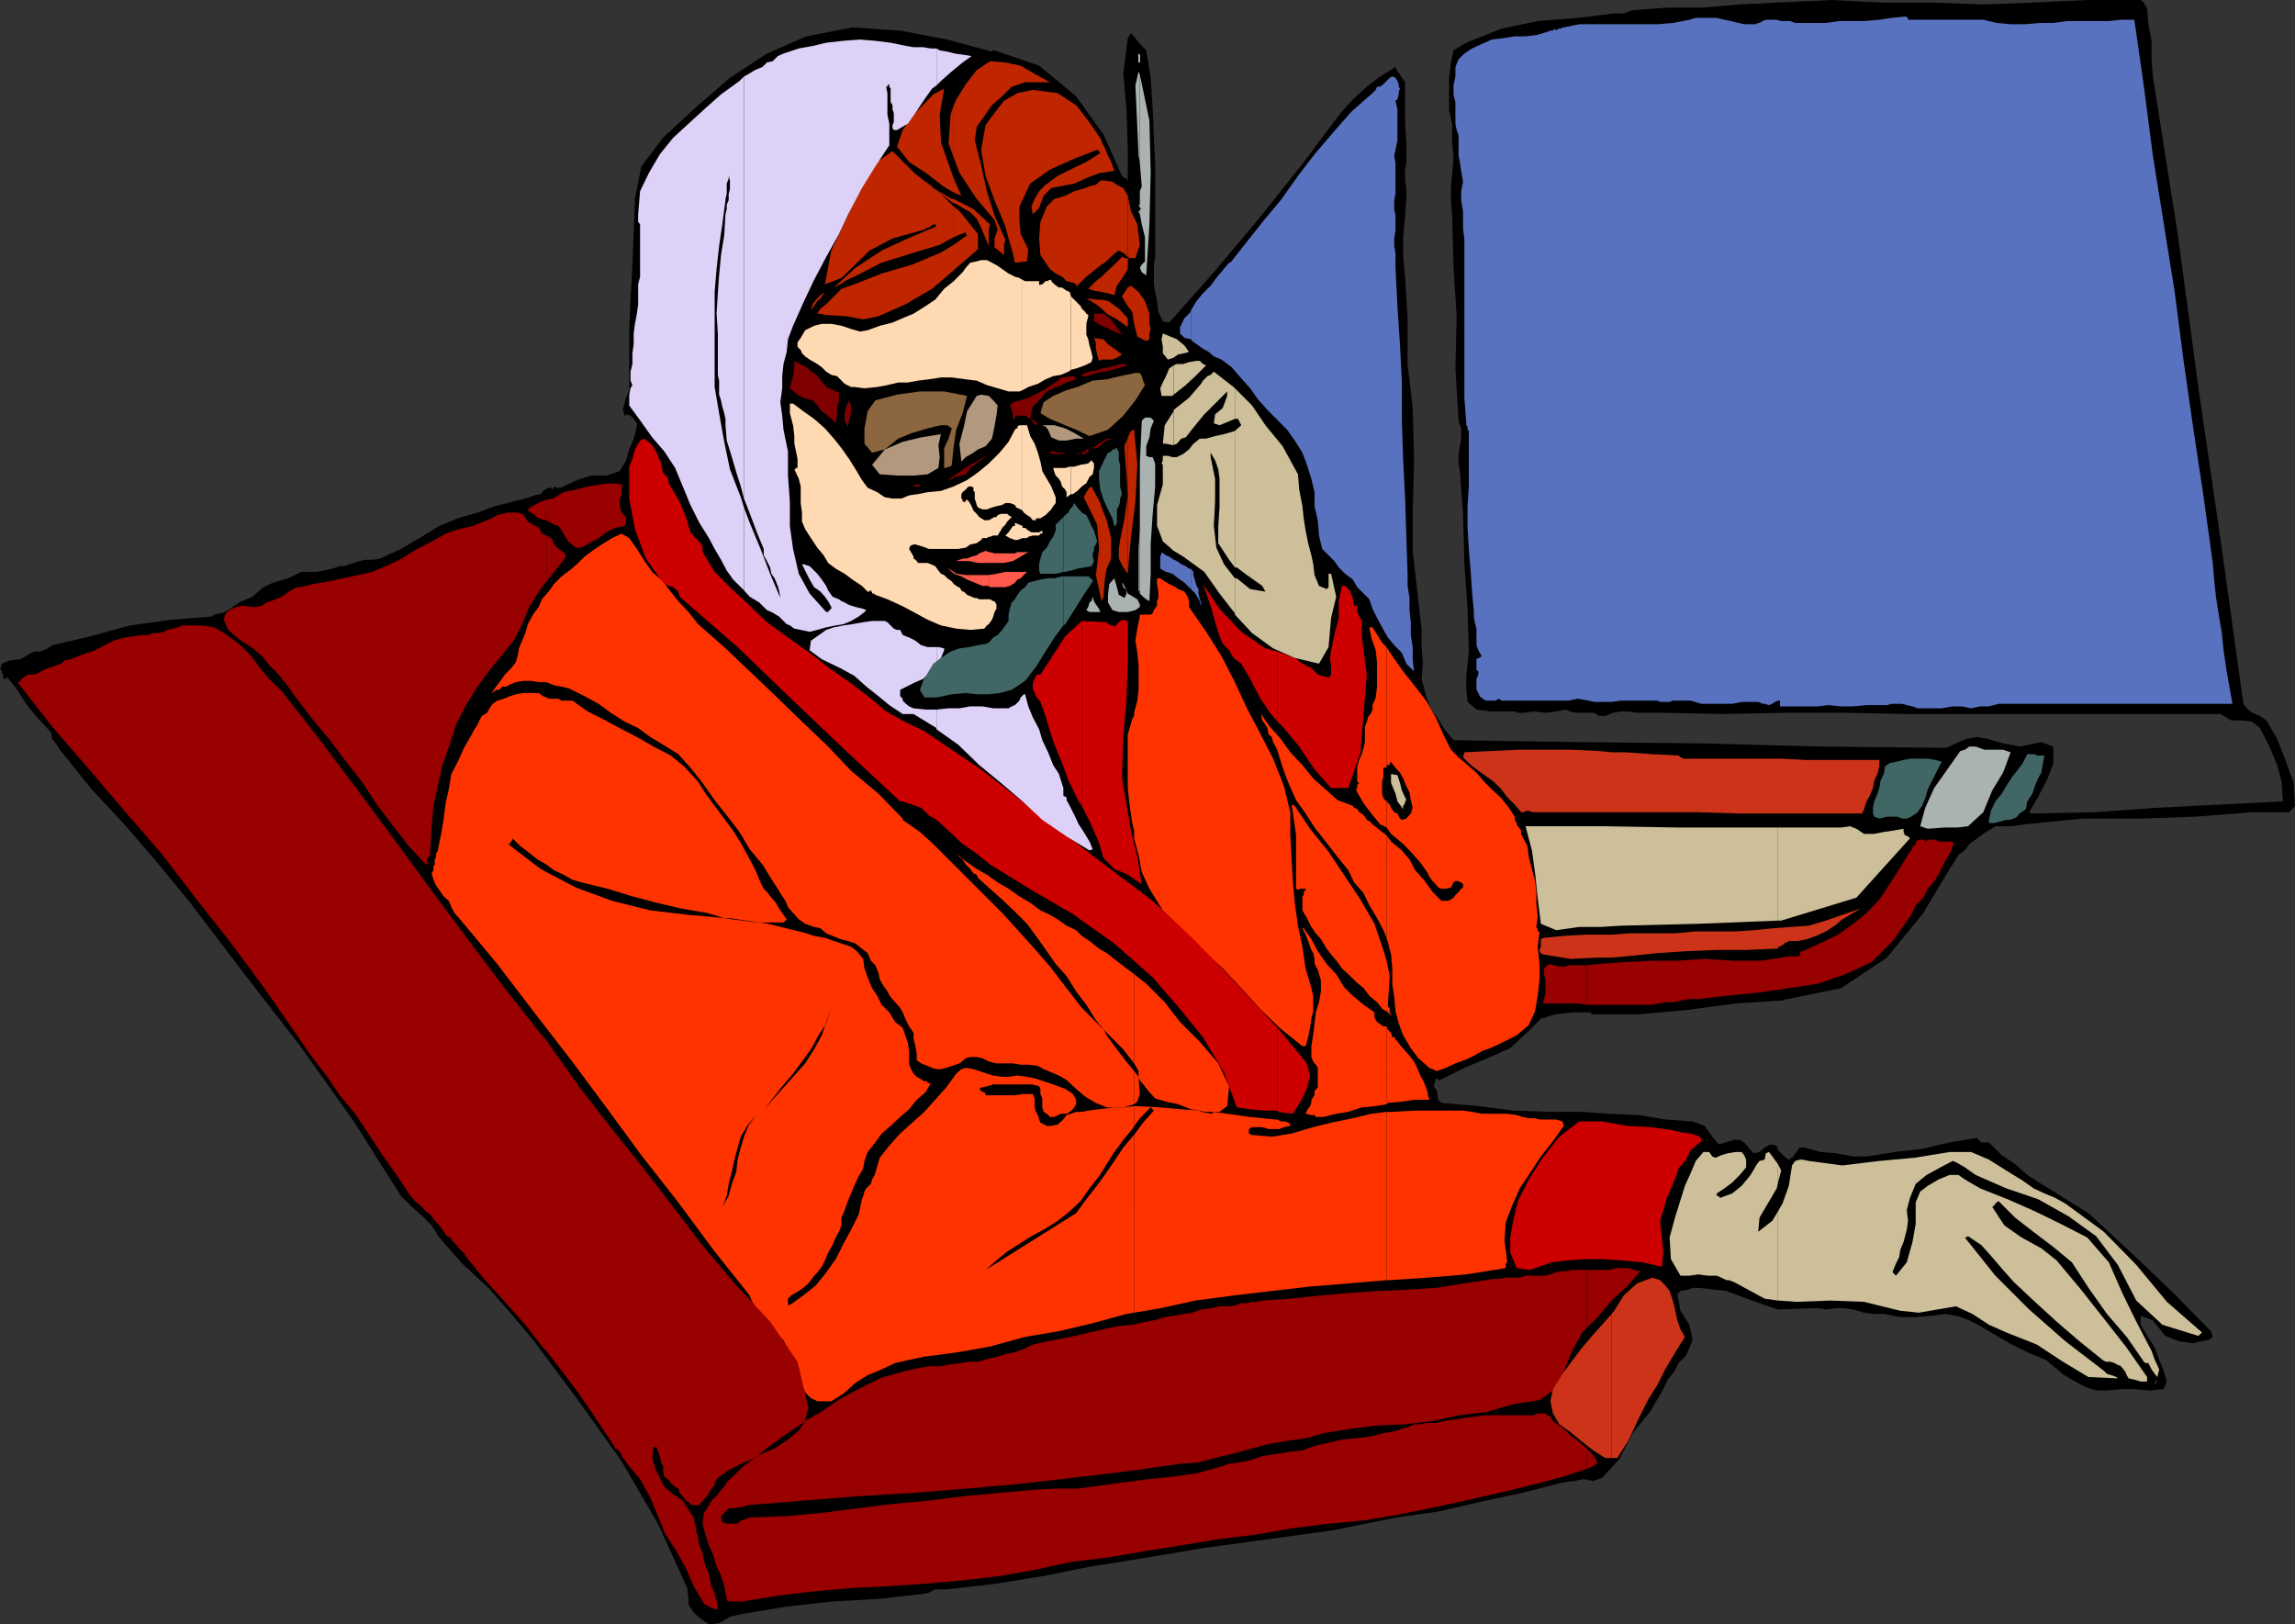 <svg xmlns="http://www.w3.org/2000/svg" width="360" height="254.801"><rect width="100%" height="100%" fill="#333333" stroke="none"/><path d="m336.8 1.203.2 2.598.5 2.601v2.899l.203 2.699 3.899 24.703 3.3 24.5 3.598 24.7 3.402 24.5.7.898.699.5 1.199.5 1 .699 1.703 2.902 1.399 3.598 1.199 3.3.199 3.602-.898 1H353.3l-8.899.7-8.601.3h-9.098l-9.101.899-2.2.3H313l-1.898 1.2-2.2 1.601-.699 1-1 .7-.703 1.199-.5.699-4.297 7.203-5.703 7-7.2 4.797-8.398 1.703h-.3l-.2.2-7.699.5-7.402 1-7.7.699h-7.5v-.301h-2.8l-2.899.3-2.199.7-1.902 1.902-2.899 2.7-3.601 1.597-3.598 1.5-3.8 1.902h-.301l-.2-.199h-.199l-.3 1.2.5.699.199 1.398.5.5 5.8.5 5.5.703 5.5.2h5.301l4.297.3 4.602.2 4.101.699 4.297.3 1.902.7 1.2 1.699 1 1.199 2.398-.7h.902l.7.403 1 1.2.5.5.898-.2.8-.703.903-.5 1 .203.2.7 1.199 1.199.5.3.699-.5.5-.699.5-.703H283l2.602.703 2.398.2 2.703.5h2.098l4.402-.7 4.297-.5 4.3-1 4.302-.703.3.3.399.403H312l2 2 2.102 1.399L318 184.3l2.203 1.402 7.399 4.598 6.5 6 6.5 6.199 6.199 6.3.3.903-.699.5-1.199.2-1.203.3-2.2-.3-2.198-.903-1.899-2.398-1.902-.7v1.399l1 1.699 1.199 1.902.703 1.899.5 1.199.399 1.203.3 1-.5 1.2-2.199.199-2.402-.2h-2.098l-2.203.2h-1.7l-1.597-.5-1.703-.899-1.7-1-2.898-2.402-2.902-1.2-2.797-1.398-2.902-1.703-1.7-1-1.699-.898-1.902-.7-1.898-.3-2.2.3-2.402.2h-2.398l-2.602-.5h-1.7l-1.398-.2-1.699-.5-1.5-.199H288l-1.598.2-1.199-.2h-1.5l-4.8.2L274.8 204l-4-1.5-4.399-.5h-.902l-.7.3-1.198.2-.5.5.5 2.602L265 207.8l.5 2.402-1 2.399-1.2 1.199-.698 1.402-1 1.2-.7 1.5-2.101 3.597-2.7 3.3-2.101 4.102-2.7 2.899-1.398.5-1.5-.301-1.402.3-1.7.2-6.698 1.703-6.5 1.399-6.5 1.5-6.399.898-9.902 2-10.098 1.402-10.3 1.399-10.103 1.7-7.598 1.203-7.5 1.5-7.402 1.2-7.7.898h-1.898l-1 .5L145 250l-7.2.8-7.198.403-7.2.797-7.199 1.203-1.703.399-1.7 1-1.597.199-1.703-1.2-.7-.699-.8-1.199v-.902l-.2-1.7L103.204 239l-5.703-9.797-6.7-9.402-7-9.399-3.597-4.3L76.602 202l-4.102-3.797-3.598-4.101-1.199-1.899-1.402-1.402-1.7-1.5-1.699-1.7-7.402-11.699-8.398-11.8-8.899-11.5-8.601-11.301-5.102-6.2-5-5.8-5.297-5.7-4.8-6-.5-.8-.7-.899-.203-1-.797-.902-1.601-1.7-1.5-1.898-1.399-2.199-1.5-1.902H1l-.2.199H.5v-.7l-.2-.198v-.5H0l.3-1 1.2-.5 1.703-.2 1.2-.699.898-.5h1l1.199-.5.703-.5 6-1.402 6.2-1.7 6.5-.898 6.3-.5.399-.3 1-.2L35.3 96l.5-.297 1.7-1.203 2.102-.898 1.699-1.5 1.5-.7 2.402-.699 2.098-1h2.402l2.399-.5 1.199-.402H54l.8-.301.7-.2.902-.3 1-.2h1.2l1-.198 3.3-1.5 2.899-1.7 3.101-1.902 2.899-1.2 3.101-.898 2.7-1 2.8-.699 2.7-.703.699-.297 1-.203.402-.5.797-.5h.402l.301.3.2-.5.5.2h.5l.5-.2 2.097-1 2.203-.698h2.399l2.101-.7 1-1.699.5-1.703.7-1.7.5-1.898v-.5l-.5-.699-.5-.5-.7-.203v.203H98l-.297-.902.297-1.2.203-.699.5-1.199v-9.601l.2-4.602.3-5.297.2-5.5.199-5 1-5.101 3.398-4.5 5.203-4.801 5.297-4.598 5.8-3.8 6.2-2.7 7.203-1.402 7.5.5 7.399 1.402 7 1.899v-.2H156l7 2.399 5.8 4.8 4.302 6 2.898 6.5.203.2.5.199.2.5V23l-.2-5.797-.5-5.703.7-5.5.5-.797.699.797.699.902 1 1 .699 4.301.3 4.598.2 4.8.203 4.301v14.399L181 41.5v3.102l.203 1.199.297 1.402.203 1.7.7 1.5 1 .199 7-7.899L197.3 34.5l6.7-8.398 6.3-8.399 1.903-2.101 2.2-2L216.5 12l2.402-1.5.301.703.399.5.3.5.5.7v6.3l.2 3.098v3.101l-.2 1.399v1.5l.2 1.199v1.703l-.2 2.797-.3 3.203v3.098l.3 3.101.399 6.7v7l.8 6.898.2 7.203v2.2l-.2 6.699v6.3L223 98.801v2.699l.203 2.602L223 106.5l.703 2.703.7 1.899 1.199 1.699 1 1.601 1.398 1.7 19.203.3 19.5.2 19.2.5 19.398.199 1.5-.7 1.601-.699 1.7-.3 1.699.3 2.402.7 2.598.5 3.402-.7 1.899.7v2.601l-.899 2.399-1.5 2.898-1.402 2.402h.199v.2h.3l9.802-.2 9.8-.699 9.899-.5 9.8-.5-.199-3.101-.699-2.602-1.203-2.898-1.5-2.899-1.2-1-1.698-.203H350l-1.7-1h-49.198l-9.399-.2h-9.601l-9.801.2-9.899-.2h-3.8l-1.2-.198h-1.199L253 111.8l-1.2.5h-1l-.698-.5h-2.899l-.902-.2-.7-.3-1.5.3-1.699.2-1.902-.2-1.398.2h-1.2v-.2h-4.101l-2.2-.3-1.398-1.2L230 108v-2l.203-1.898.2-1.899-.2-6.703-.5-7.2-.203-7.698-.5-6.7-.2-1.199v-1.5L229 70l.203-1.2v-1.597l-.203-.5-.2-.703-.5-8.2.2-8.198-.5-7.899-.2-7.902-.198-2.399v-2.199l.199-2.101.199-2.399-.2-2.402v-2.7l-.5-2.398v-4.8l.302-2.602.398-1.899 2-1.199 5.5-2.203 5.703-1.2 6.297-.5 5.703-.698h1.5l.5-.2.899-.3 5.3-.399h5.5l6-.5 6-.3 4.098-.2L287.3 0l4.102.203 4.098.2h7.703l7.899.3 7.898-.3L327.402 0h8.399l.199.203.3.2.2.5.3.3"/><path fill="#5972bf" d="M299.3 3.102h11.802l2.101.5 2.2.199h2.199L320 3.6h2.102l2.199-.3h6.5l1.902-.2h2.098l1.5 10.5 1.402 10.801 1.7 10.598 1.699 10.602 1.398 10.8 1.5 10.5 1.602 10.598 1.5 10.8.199 2.403.3 2.899.399 2.601.5 2.899.3 2.898.403 2.8.5 2.903.5 2.7H313.5l-1.5.398h-1.398l-1.399.3-1.5-.3h-1.402l-1.7.3h-3.8l-.801-.3-.898-.2-.7-.199h-1.699l-.703.2h-3.2l-2.097.199h-1.902l-2-.2-1.598.2h-6v-.899h-.3l-.5.2-.403.3-.5.2-.7-.2h-.3l-.7-.3h-2.597l-1.5.3h-4.8l-1.7-.5h-2.8l-.5.2h-1.5l-.403-.2h-5.797l-1.402.2h-2.7l-.898-.2-1.703-.3-1.5.3h-10.5l-.297-.3-.703.3h-1.398l-.5-.3-.5-.399-.2-.5-.3-.5V106.5l.3-.7v-.5l-.3-.198v-1.7l.3-.199h.2l.3-.3-.5-.903-.3-.797v-2.601l-.2-.7-.199-1V96l-.3-3.2-.2-3.097-.3-3.601-.2-3.301v-3.399l.2-3.101v-8.7l-.2-.199v-.5l-.203-.199v-.5l-.297-3.8v-25L229.5 36v-2.898l-.297-1.7V30l.297-1.5-.297-1.7-.203-1.398-.2-1v-3.101l-.3-.899-.2-1V16l-.3-1.2v-1.398l.3-1.402v-1.5l.5-1.2.903-.898 1.2-.8 1.5-.7L234 6.203 235.703 6l1.899-.297h1.699L241 5.5l1.703-.5.5-.2h.399l.3-.3.2.3.3-.3h.399l.3-.2h.2l2.402-.5H260l2.402-.198 2.598-.5 1-.301h3.3l1.2.3 1 .2 1.203.3.899.2h1.699l.5-.2H276l.5-.3.5-.2h1.703l.7.2h1.398l.8.3h4.801l2.098-.3h3.902l2.399-.2 1.902-.3 2.098-.2h.3v.2h.2v.3M186.8 92.402l.7.7.703 1.199.2.902V94.5l-.2-.5-.203-.898v-.7l-.297-.5-.203-.699-.297-1v-.5l-.402-.5v3.2"/><path fill="#5972bf" d="M186.8 89.203h-.3l-.5-.402-.7-.301-.698-.5-.5-.2-.7-.5-.5-.198-.699-.5v.199l-.203.5v1.902l.902.5 1 .297.899.703 1 .7 1 1v-3.2m-.001-36 .2.297 1 .703.703.5.899.5.8.7 1.2.5 1.601 1.199 1.2 1.398 1.699 1.902 1.199 1.7 1.5 1.699 3.101 3.101 1.2 1.7L204.3 71l.699 1.902.703 2.2.5 2.101v2.2l.5 2.199.2 2.398.5 2.102L209.3 88l.699 1 1 1 1.203.902.7 1.2L214.8 94l.5 1.5.699 1.402.8 1.5.903 1.598 1 1.203 1.2 1.2.699 1.699 1.199 1.199-.2-1.899V101.5l-.3-1.898v-2l-.2-1.899v-1.902l-.3-1.899V90l-.399-12-.3-6-.2-6v-6l-.3-6-.399-6-.3-6v-2.2l-.2-1.198v-1.2l.2-1.199v-2.402l-.2-1v-1.399l.2-1v-4.8l-.2-1.2.2-.902.3-1.5v-4.797l-.3-1.402.3-.2.2-.8v-.399l.199-.5-.2-.3v-.399l-.199-.5-.3-.5-.5-.203-.403.203-1 1-.5.399h-.5l-.2.5-.5.5L212 17.5l-2.898 3.3-2.899 3.403-2.601 3.399-2.7 3.8-2.601 3.098-2.7 3.402L193 41.203h-.2l-2 2.399-.898 1.199L188.703 46l-1 1.203-.902 1.5v4.5"/><path fill="#5972bf" d="m186.8 48.902-1 1-.698 1.399v1l.699.699 1 .203v-4.3"/><path fill="#fff" d="m179.102 10-.301-.2h-.2V7.903v.5l.2.2V9.8l.3.199"/><path fill="#bf2600" d="m128.703 49.203.7.2 3.398.199 2.601.5 2.399-.5 4.3-1.899 4.102-2.402 3.399-2.899v-4l-2 1.2-4.5 1.898-4.801 1.402-4.301 1.7-2 .699-1.2 1.199-1.198 1.203-.899.7v.8m0-.801-.5.801h.5zm0-1.602.2-.3.5-.7-.7.5v.5m0-.5L128 47l-.5.703-.297 1 .5-.703.5-.797.5-.402v-.5m20.899-3.899.199-.199 3.601-3.101v-2.399l-2.902-3.601-.898-.7v4.801l1.898-.8v.3l.203.2-2.101 1.5v4"/><path fill="#bf2600" d="m149.602 32.402-2-2-3.301-2.601-1-.7 2.902 2.102.2.297-2.801-2.2L140 23.704l-3.898 2.7L133 33.8l-2.598 5.5-1 5.3 2.598-1 4.402-4.3L140 37.402l4.3-1.199.7-.203.5-.297h.203l.7-.5h.3l.2.297-4.5 1.902-4.102 1.899L134.203 42l-3.402 3.102 1-.5.699-.5 1-.5.5-.2 4.3-2.199 4.5-1.402 4.602-1.399 2.2-1.199v-4.8m0-.501h.199l2.402 1.399 1 1 .7 1.402.699 1.7.5 1.199V36l.199-.797-2.598-2.402-3.101-1.598v.7"/><path fill="#bf2600" d="M149.602 31.203h-.301l-2.899-1.703 1 .703.2.2 2 1.5v-.7m0-1 1.199.5L149.6 28zm0 0"/><path fill="#bf2600" d="m149.602 28-.5-1.398-1.5-4.301-.2-4.301.7-4.098-1.7.899L143.301 18l-1.7 2.402-.898 2.598 1.899 2.402 2.898 1.899 2.402 1.902 1.7 1V28m0-3.297.898 2.399 2.703 4.101L156 34.5l.5 1.5-.5 1.402v1.399L157.5 40v-1.598l.203-.8L156 33.8l-1.2-3.8-.898-4.098-1-3.902.301-2.098 1.2-1.699 1.199-1.703 1.601-1.398 1.5-1.5 2.098-.7h3.902l-2.203-1.199-2.398-1.402-2.399-.5-2.402-.2L153.203 11l-1.703 2.203-1.5 2.399-.398.898v8.203"/><path fill="#bf2600" d="m149.602 16.5-.5 1.5-.301 4.5.8 2.203V16.5M172.8 94.3l.302-.698.199-2.7.3-1.699.7-1.601v-3.2l-.7-2.8-.8-2V94.3"/><path fill="#bf2600" d="m172.8 79.602-.198-.7-1.399-2.601-.3.199-.5.703L170 78l.203.402 1.899 3.899.3 3.8-.5 4.102.899 4.098V79.6m-.001-23.198h1.7l.703-.3.797-.5-1.2-.899-1-.703-.698-.797h-.301v3.2"/><path fill="#bf2600" d="M172.8 53.203 171.603 53l.3.703v1l.2.899.3 1 .399-.2v-3.199m-.002-4.801.802.801 1.601.899 1.7 1.199v-1.399l-1.403-1.5-1.7-1.199-1-.203v1.402"/><path fill="#bf2600" d="M172.8 47h-.698l-1.7-.2 1.5.903.899.7V47m-.001-1.2 1 .2 1 .3.403-1.5 1-1.398.7-1.199V40.5h-.5l-.2-.2H176l-1.2 1.2-1.5 1.402-.5.5v2.399"/><path fill="#bf2600" d="m172.8 43.402-.898.7-1.199 1.199.899.3 1.199.2v-2.399M172.8 41.5l.5-.297 1.5-1.402.7-.5.902.5.5.5v-9.598l-.699-1.203-1-.5-.703-.5-1.398-.2h-.301v13.2"/><path fill="#bf2600" d="m172.8 28.3-.398.2-.5.5-1 .203-.699.297-1.703.5-1.398.703-1.7.5-1.199 1.2-1 2.398-.203 2.601.203 2.598 1.5 2.203.899.7 1 .5.699.699 1.199.3.3.2v.199h.2l1.402-1.399 1.5-1.199.899-.703V28.3m-.001-1.198 2-.301-.5-1.399-.5-1-.5-1.199-.5-.902v4.8"/><path fill="#bf2600" d="M172.8 22.3V22l-1.898-2.797-2.101-2.703-2.899-1.898-3.902-.5-2.398.5L157.5 15.8l-1.5 1.902-1.398 1.899-.7 3.898.7 4.102 1.398 3.8 1.703 4.098.5 1.902.7 2.399.3 1.402 1.899-.203.199-1.898-1.2-2.399-.199-2.203v-2.098l1.7-3.601 3.101-2.2 3.797-1.699 3.602-1.402.3.203.2.297-2.2 1.402-2.101 1-2.399 1.2L164 29l-1 1-.7 1.203-.5 1.2.2 1.199 1-1 .703-1.899 1.2-1.203 1.5-.297 2.097-.402 2.203-1 1.899-.7h.199v-4.8M176.902 90l.5-5.598.7-5.699.3-5.8-.5-5.5-.5.199-.5 1V90"/><path fill="#bf2600" d="M176.902 68.602v.199l-.5 1v.699l.301 3.902.2 3.301-.5 3.598-.7 3.402-.203 1.399v1.5l.703 1.398.7 1V68.602M176.902 48l.7.902.3 1.899.5 2 1.399.699.5-.297v-.902l.199-.7-.2-.8v-1.598l-.698-2-1-1.402-1.2-1-.5.3V48m0-2.898-.5.699-.402.699.402.703.5.797v-2.898m0-4.802.301.2h.899l.699-2.098-.399-3.199-1-2.101-.5-2.399v9.598"/><path fill="#8c663f" d="m179.602 60.402-1.5 2.399-1.899 2.402-2.402 2.2-2.899 1-2.101-1-1.7-.7-2.398-1-1.5-.902.5-1.7 1.5-1 2.098-.898 1.699-.5 2.402-1 2.2-.203 2.101-.5 2.399-.5h.699l.3.5.2.703.3.7m-27.898 1.699L151 64.8l-1 2.601-.398 2.598-.301 2.902-.2.301h-.3l-.399.2h-.3V70.3l.699-1.5.5-1.598-.7-.5h-1l-.898.2-1.203.3-2.398.7-2.2.898-2.101 1.699-2 .5-1.2-1.398v-2.399l.5-2.703 1.2-1.7 3.402-.898 3.598-.5h3.8l3.602.7"/><path fill="#b2987f" d="M170 68.8h-1.2l-1.5.302h-1.198l-1.2-.5-.199-.5-.3-.7-.403-.5-.5-.199h1.902l1.7.5 1.398.7 1.5.898m-13.5-5.199-.2 1.601-.3 1.7-.398 1.898-1 1.199-1.2.5-.699.5-1.203.703-.7.7-.3-2.801.703-2.7.5-2.402 1.5-2.398.7-.2 1.199.2.699.699.699.8m-8.898 4.501-.399 1.699.2 1.902-.2 1.7-1.703 1-2.2.199h-2.398l-2.902-.2-1.2-1.5 2-2.402 2.802-1.2 2.898-.698 3.102-.5"/><path fill="#7f0000" d="m148.602 75.3 1.398-.898 1.703-1.199 1.5-.8 1.899-1.2-1 .797-.899.703-1 .7-.703 1-.7.199-1 .199-.5.3-.698.2M133 66.902l-.5-.902v-1.2l.3-1.198.403-.801.297 1v1L133.203 66l-.203.902m-1.398-5.3V62.8L131.3 64v1l-.2 1.402-.699-.699-.8-.703-.7-.5-.699-.898-.703-.801-1.5-.399-.898-.5-1.2-1 .2-.902.3-1 .2-1.398v-1l1.898 1L128.203 59l1.399 1.703 2 .899M142.8 76.3h1.5V76h-.698l-.5.3h-.301m23.101-5.097h1.399l-.7-.203h-.699v.203"/><path fill="#7f0000" d="m165.902 71-.699-.2h-.5l.2.403h1V71m-.001-10.297 1.399-.703 1.5-.5-.301-.5-2.098.203-.5.5v1m0-1-2.199 1.5-2.402 1.2-2.399.699-.5.5.301.699.2.699v.703h.3V65.5l.2-.297h1.398l.8.5.399-1.902 1.203-1.2 1-1.199 1.399-.699h.3v-1m4.301 11.5.5-.402.2-.301h-.5l-.2.3v.403m0-.403H170l-.5.403h.703v-.402m0-11.801h.2l2.398-.7v-.5l-.399.2-1.5.3-.699.2v.5"/><path fill="#7f0000" d="m170.203 58.5-.703.5h.703zm2.597 11.102.802-.5.898-.301h-.898l-.801.5v.3"/><path fill="#7f0000" d="m172.8 69.3-1.398 1h.5l.899-.5v-.5m-.001-11h.5l1.903-.5 1.7-.5-.5-.198h-.7l-1.703.5-1.2.199v.5m0-7.199.5.199 1.5.699 1.2.5-1-1.398-.7-1-1.198-.899h-.301v1.899"/><path fill="#7f0000" d="M172.8 49.203h-1.198v1.2l1.199.699v-1.899m-3.301 22L169 71h-.2l.403.203h.297m-7.898-5.5.898 1 .3-.3-1-.7h-.198"/><path fill="#ffd9b2" d="M160.402 84.402h.7l.199-.199L162 84h1l.203-.297h.297v-.5l-.5.297h-1.2l-.5-.297-.5-.402h-.398v1.601m0-1.602v-.3l-.5-.2-.699-.3v.5h-.3l-.2.3-.3.403-.2.297-.5.5.7.402.8.301h.399l.8-.3V82.8m0-2.698.2.3.5.399.5.3.398.5h.5v-.3h.703l.297-.2.5-.3.402-.399.5-.5.301-.5.399-.5V78l-.7-1.7-.699-1.198-.703-1.2-.297-1.5-.402-1.402-.5-1.398-.7-1.2-.5-1.699h-.699v13.399"/><path fill="#ffd9b2" d="M160.402 66.703h-.5l-.3.2v.3h-.2l-.199.2-1 1.898L156.801 71l-1.7 1.703-1.699 1.399-1.699 1.199-2.101 1-2 .699-2.102.203-1.5.297-1.398.203-1.2.5H140L138.8 78l-1.198-.797-1.5-.703-.899-1.2-1-1.698-1-1.602L132 70.3l-1.2-1.5-1.398-1.597-1.699-1.5L126 64.5l-1.598-1.2h-.5v1.5l.5 1.903.2 1.7v1.199l.199.898.3 1.5v1.402h-.3v.2h-.2l.7 1.5.3 1.199v2.601l.2 1.5v1.399l.5 1.199.902 1.402 1 1.5 1 1.2.7 1.199 1.199.902L132.5 90l1.203.902 1.5 1 .899.899h.3v-.2h.2v.2h.199v.3h.3l.2.2 1.902.699 2.2 1 1.898 1 2.199 1.203 2.102.899 2.398.5 2.203.199 2.2-.2.398-.5.3-.199.5-.699.2-.5L156 96l.3-.5v-.7l-.3-.5h-.2l-.5-.3h-1.698l-.399-.2h-.3l-.5-.198-.7-.301-.203-.2-.297-.3H151l-.2-.2-.3-.5h-.2l-.698-.5-.301-.398-.7-.5-.5-.5-.5-.203-.398-.5-.5-.7-.703-.3-.5-.2H144l-.2-.3-.198-.2-.301-.198V87.3l-.7-1.2.2-.5.5-.199h.3l.7.2.902.3.5.2h4.598l1.199-.2.703-.5 1-.199.7-.5.199-.3h.699l.3-.2h.2l.5-.203h.699l.3-.5.2-.297.203-.402.297-.301.203-.2.297-.5.203-.198.5-.5-.5-.301-.203-.2h-1l-.5.2-.2.3h-.3l-.898.5h-.7l-.8-.5-.399-.5-.5-.5-.3-.699-.403-.699-.297-.3h-.203v.3h-.5v-.3l-.2-.2V77.5l.2-.297.203-.203.297-.2.203-.3.297-.2h.402l.301.2v.5l.2.203v1l.3 1 .2.399.699.3h.699l.8-.3.7-.2.902-.199.5-.3h.7l.8.3.2.399.699.3.3.2V66.703m0-5.5.899-.5 1.5-.5L164 59.5l1.203-.5 1.2-.2 1.199-.5.398-.3V46.5l-.2-.7-.5-.198-.698-.5h-.5l-.7-.5-.5-.5v-.2h-.199l-.5.2H164l-.297.3-.203.2h-.297v.199l-.203-.2v-.5h-2.2l-.398-.199v17.301"/><path fill="#ffd9b2" d="m160.402 43.902-.5-.3-.699-.2-1-.5-1-.699-.703-.5-.898-.5-.801-.402h-.899l-.699.199-1 .203-.703.797-.5.703-1.398 1.399-1.5 1.199L146.703 47l-1.5 1-1.902 1.203-1.7.7-1.601.699-2 .5-1.898.699-1.2.199-1.402-.398-1.5-.5-1.598-.301h-1.5l-1.199.3-1.402.7-.7 1.199-.5.703v.7l.5.5.2.5.5.5.699.5.703.398.5.3.7.5.699.7.8.5.899.199.699.703.5.5 1 .5h.5l1.602.2 2-.2 1.601-.3 1.7-.403h1.5l1.597-.297 1.703-.203 1.899-.297h1.699l2.199.297 1.703.203 1.598.7 1.699.5 1.703.5h1.7l.5-.2v-17.3M168 77.5h.3l.7-.5.703-.7.7-.5.5-1 .5-.398.199-1v-.699l-.399-.5-.5.5-1.203.2-1 .3h-.5V77.5"/><path fill="#ffd9b2" d="M168 73.203h-.2l-.698.2h-1.899l.2.699.199.5.5.5.3.5.2.699.5.5.199.402V78l.699-.5v-4.297M168 58l.8-.2 1.403-.5 1-.5.2-.698-.2-.899-.3-1-.2-1-.3-.703v-1.7l.3-1.198v-.2l-.3-.199-.2-.3-.203-.2-.297-.3L169.5 48l-1.5-1.5V58"/><path d="M189.902 74.8v-.698.3h.2v.2l-.2.199"/><path fill="#f30" d="m177.902 205.902 4.098-.699 5.5-1.203 6-.797 6-.703 6-.7 6.203-.5 5.797-.5v-26.398l-2.398.301-2.899.7-3.402.699-2.801.699-3.398 1-3.102.5-3.398-.301v-.2h-.2v-.698l.5-.301H198l1 .3h1.703l.7-.3 1-.2v-.199l-.301-.3-.5-.2h-.7l-.5-.3H200l-3.898-.399-3.602-.5-2.098-.3-.3.3-1.7-.3-.199-.2-2.902-.203-3.301-.297-3.598-.203h-.5v32.402"/><path fill="#f30" d="m177.902 173.5-1.699.203h-1.402l-4.098.5-1 .2h-.902l-.801.3-.7.2-.5.699-.898.8-1 .2h-.699l-1-.5-.203-.5-.2-.7-.3-.5-.2-.699v-1.402l-.3-.7h-1.598l-1.199.2h-4.601v-.2l-.2-.3h-.3l-.5-.5.3-.2.899-.199 1-.3H162l1 .3.203.399v.8l.297.7v1.402l.203.7.5.3.5.5h.7l1-.5h.898l.5-.3.5-.403.5-.797v-.703l-.5-.898-1.2-.801-1.898-.7-1.5-.5-1.203-.398-1.398-.3-1.5-.2-1.399.2h-1l-1.402-.2-1-.3-1.2-.403-.898-.297-1.203-.203-.7.203-.8.7-1.598 2.199-1.699 1.898-1.703 1.902-3.797 3.399-1.703 1.902-1.5 1.899-.7 2.398-.198.5-.301.5-.2.703-.699.7-.3.5-.2.699-.199.5-.5 2.398-1.203 2.402-1.2 2.2-1.198 2.398-1.5 2.102-1.602 2-2 1.601-2.098 1.5h-.3v-1l.5-.5.699-.402.8-.5L126 202l.8-.7.403-.5.5-.698.5-.5.7-.899.5-1 .5-1.203.699-1.2.5-1.198.5-.899.398-1V191l.5-1.2.5-1.398.5-1.199.5-1.203.703-1.5.7-1.2.199-1.198.5-1.399 1.199-1.5 1-1.402 1.402-1.2 1.5-1.398 1.399-1.203 1.199-1.5 1.402-1.2.797-1.398h-.5v-.3h-.5l-1.2-.7-.5-.5-.5-.902-.198-.7v-2l-.2-1.198-.3-.899-.5-1.5-1.2-.902-.902-1.5-1.2-1.2-.698-1.398L136.8 155l-.7-1.7-.5-1.398-.199-1.5-1-1.199-.902-.703-1.5-.5-1.2-.398-1.398-.5-1.699-.301-1.203-.399-6-1.5-1.398-.199h-.301l-4-.5-1.2-.203-5.601-.5-6-.7-6-1.5-5.7-2.097-5.5-2.902-5.097-3.899H80v-.199l.203-.203.2-.297v-.203l1.199 1.203 1.199.899 1.5 1.199 1.402.8 1.2.899 1.5.703L89.8 138l1.402.402 4.098 1 3.902 1.2 3.797 1 3.8.898 4.102.703 2.7.797h.699l4.8.703h3.801l.5-.5-.5-.703-.699-1-.5-.898-.703-.801-.7-.899-.5-.5-.5-1-.898-2.101-1-1.899-1.199-2.199-1.203-1.902-1.398-1.899-1.5-2-1.399-1.902-1.203-1.898-2.2-2.399-2.097-1.703-2.703-1.398-2.598-1.5-2.699-1.399-2.601-1.402-2.399-1.2-2.402-1.699h-1.7l-.5-.3h-1.398l-1-.399-.703-.5h-2.398l-1.2.2-.902.3-1 .399-1 .3-.7.5-.5.7-.398.699-.8.5-.399.699-.3.703-.5.7-.403.8-1.2 2.098-1 2.199-1 1.902-.398 2.399-.5 2.199-.3 2.402-.399 2.399-.5 2.402v.2l-.3.5v.5l-.2.398v.8l-.203.2v.699l-.297.5.297 1 .402.902.5.7.7 1 .8.699.399 1 .5.902.7.797 6 7.203 5.8 7.598 5.802 7.5 5.5 7.402 5.5 7.5 5.8 7.399 5.7 7.699 5.5 6.902.3.797.7 1.203.699.899.5.699 1.699 1.699.5 1 .902.703.7 1.399.3 1.199.7 1.5.5 1.402.699 1.5.5 1.2.902.898 1 .5h2.2l1.898-1.2 1.902-1.699 1.899-1.199 2.199-.902 2.101-1 2.2-.5 2.398-.5 5.3-.7 5-.898 5.5-1.5 5.302-.902 5.101-1.2 5.5-1.5 1.2-.199V173.5m-.001-.297.5-.402.399-1.2-.2-2.398v-.3l-.699-.903v5.203"/><path fill="#f30" d="m177.902 168-1-1.2-1.699-2.198-1.601-2.2-.5-.902-.301-.297-3.098-3.101-2.402-3.102-2.598-3.398L162 148.5l-2.797-3.098-2-2.199-10.8-10.8-2.102-1.903-2.7-1.898v-.2l-3.8-3.902-4.301-3.598-3.898-4.101-4-3.801-3.899-3.797-4.101-3.902-4-3.801-4.102-3.598L108 96l-1.598-1.7-1.199-1.5L104 91.204l-1.7-1.5L101.103 88l-1.2-1.898-1.199-1.7-1.203-.699-1.5.7-1.598 1-1.5 1-1.199.898L90.5 88.5l-1.2 1-1.198.902-1.2 1.2-.699 1L85 94l-.5 1.203-.898 1.2-.801 1.5-.399 1.398-.5 1.199-.5 1.203-.199 1.2-.3 1-.7.898-1 1-.703 1-.7.902-.698 1 .5-.3.199-.2h.5L78.5 108l.3-.297h.7l.203-.203 1.2-.5 1.199-.2H83.3l1.199.2h1.203l1.2.5 1.199.203L89.3 108l2.402 1.203 2.2 1.2L95.8 111.8l2.2 1.403 2.102 1 1.898 1.399 2 1.199 2.402 1.5 1.899 2.101 1.902 2.399 1.899 2.699 1.898 2.402 2 2.598 1.602 2.703 2 2.399 1.601 2.601.797 1.2.402.699.801 1.199.399 1 .8.902.899 1 1 .7 1.402.5 1 .199.899.8 1 .399 1.199.5 1.199.3 1.203.399 1 .8.899.7.5 1.203.699.7.5 1.199.199 1 .5.898.703 1 .5.902.7.801.8.899.399.699.5 1.199.5 1 .699 1v.902l.3 1.2.2 1.199v1l.699.5 1 .402.703.297.7.203h.699l.8-.203.899-.297 1.199-.402 1-.801.703-.2h1l.899.2 1 .5 1.199.3h2.601l1.2.2h1.199l1.5.203.902.5 2.399 1 1.199.7 1.5 1.398 1.402 1.199 1.7 1 1.699.703h2.601l.7-.203 1-.297V168m-.001-1.2.7 1.2v1.203l1.699 2.098.902 1 1.7.5 1.898.402 2 .797 1.402.203.7.2h2.398l1.199-.903.3-3.098-1.698-3.601-2.899-3.399-3.101-3.101-2.399-3.098-2.902-2.902-1.899-1.5v14"/><path fill="#f30" d="m177.902 152.8-1.199-.898-3.101-2.402-1.2-.7-1.5-1.198-1.199-.801-.902-.899-1.5-.699-1.399-1-1.199-.703-1.5-.7-1.601-1.198-1.7-1-1.699-1.2-1.703-1-1.7-1.199-1.597-.902-1.703-1.2-1.5-1.199.5.5.5.399.5.8.203.2.5.5.5.699.5.203.2.5 1.898 1.7 1.902 1.699 2 1.898 1.899 1.902 1.398 1.899 1.703 2.402 1.399 2 1.699 1.899 1.5 2.398 1.601 2.102 1.5 2.398 1.2 1.5 3.101 3.102 1.7 2.199v-14m-.001-22.501v1.2l.7 2.602.5 2.699 1.199 2.601 2.101 3.399 2.899 2.8 3.101 3.2 3.399 3.101 2.902 3.098 3.098 3.402 2.902 2.801 3.598 2.899h.5l.402-1.399.297-1.5.203-1.402.297-1.2v-2.398l-.297-1.203-.902-3.098-.5-3.402-.7-3.297-.5-3.601-.3-3.399-.399-7.203v-3.598l-1-4.101-1.699-4.301-2.101-4.098-2-3.8-1.899-4.102-2.101-4.098-2.399-3.8-2.703-3.899v-.902l-.2-.7-.5-.8-1-.399-.398-.3-1-.5-.699-.399-.703-.5h-.5v.899l.203 1.199v1l-.203.5V95l-.5.703-.2.5-.3.2h-1.7v.3l-.398 1.899-.3 1.898.3 1.902.2 2v3.801l-.2 1.7-.5 1.898v18.5m0-18.001-.3.5-.2.7-.199.703-.3 1v8.399l.3 2.8.399 2.7.3 1.199v-18M217.5 200.8h.5l6-.398 6-.5 6.203-1v-.699l.2-.203v-.297l-.403-3.101.203-2.899 1-2.601 1.2-2.7L240 184l1.703-2.598 1.899-2.402 1.699-2.398-.2-.7-1-.3H241.5l-.7-.2h-1l-1-.199-.898-.3-1.5-.2h-4l-1.5-.3-1.402-.2H222l-3.598.2h-.902V200.8m0-27.597.203-.203 2.2-.2 2.097-.3h2.203v-.2L224 172v-.398l-.297-1-.5-1.2-.402-.699-.5-1.203-.5-1-.7-.898-.699-.801-.8-.899-.2-.3-.199-.2v-.199h-.3v-.3l-.2-.2h-.3l-.2-.703-.5-.5-.203-.5v12.203"/><path fill="#f30" d="M217.5 161h-.5l-.7-.5-.3-.2-.398-.698v-.801l-1.7-1.2-1.699-1.398-1.402-1.402-1.2-2-1.5-1.598-1.398-2-1-1.902-1.203-1.7h-.2l.5 1 .403 1 .5 1.399.297.5.203.902v.801l.5.899.5 1.699v1.699l-.3 1.703-.5 1.598-.2 1.699-.203 1.703-.297 1.899v1.699l.297.699.203.3.2.2.3.5v3.102l-.5.5v.699l-.5.699v.5l-.203.5-.5.703-.2.5h.2l.5.2h.703l.2.3h1.199l2-.5 1.898-.3 2.102-.7 2.199-.203 1.699-.297V161m0-2.398.703.699v-.2l-.203-.3v-.7l-.297-.199v-.3l.297-4.5-.5-2.399v7.899m0-7.899L217 149l-1.398-4.098-2.2-3.8-2.601-3.899-2.399-3.601L205.5 130l-2.398-3.598-.5-.199.199 1.2.3 2.199.2 1.398v8.402l.5.2v-.2h.5v-.199.2h.5v.199l-.301.3v.5l-.2.2v2.199L205 144l.703 1.402.7 1 .8.899.899 1.5.699.902 1 1.2.699 1 1 .898 1.203 1.199 1.2 1 .898 1.203 1.199 1 1 1.2.5.199v-7.899m0-3.601.203.699.5 1.902.2 2.2v2.398l.3 2.101.2 2.2.5 1.898.699 1.902 1.199 2L222.5 166l1.703 1.5 1.2.5 1.398-.5 1.5-.7 1.402-.5 1.5-.698 1.399-.801 1.199-.399 1.699-.8 2.402-1.2 1.899-1.601 1-2.2.402-2.398.297-2.601v-2.399l-.297-2.703.297-2.398h-.297v-.5H241v-.2l.203-1.699-.203-1.902v-1.899l-.2-1.699-.5-1.902-.5-1.899-.198-1.699-.801-1.5-.2-.402v-.5l-.199-.301-.3-.398-.2-.301v-.2l-.3-.5v-.5l-.899-1.398-1.203-1.5-1.5-1.402-1.2-1.2-1.198-1.398-1.399-1.203-1.402-1.2-1.2-1.198-1.199-2.399-1.199-2.703-1.5-2.598-1.703-2.199-1.898-2.402-1.7-2.399-.902-1.402v18.902V120h.5v-.297l.203-.203.5.703.899 1 .5.899.5 1.199.5 1 .199 1.199.3 1.203-.3.899-.7.8-.699.2-.3-.2-.399-.8-.5-.2-.5-.699-.203-.5-.5-.5v4.098l.703 1 1.7 1.402 1.398 1.399 1.5 1.699L224 137l.203.5.5.703.5.5.399.5.5.2h.699l.8-.2.399-.8.3-.2h.5l.2.2h.203l.297.3v.5l-.297.2-.402.5-.5.5-.301.398-.398.3-.5.2h-1l-1.399-1.399-1.203-1.699-1.5-1.703-.898-1.7-1.2-1.398-1.699-1.402-.703-1v16.102"/><path fill="#f30" d="m217.5 131-.7-.5-1.5-1.2-.5-.5-.398-.198-.3-.5-.5-.5-.399-.2-.3-.5-.5-.199-.2-.3-2.402-.903-1.899-1.7-1.902-1.698-1.7-2.102-1.898-2-1.5-2.098-1.699-1.902-1.402-2 .199 1 .5.703.3.5.2 1 .5.399.203.8.5.899.2.5.8 2.601.899 2.399 1.199 2.699 1.5 2.102 1.402 2.199 1.899 2.402 1.699 2.2 1.699 2.097.902 1.902 1.5 1.7.899 1.898 1.199 2 1 1.902.5 1.2V131m0-5.297-.5-.5-.2-.703v-1.898l.2-.7v-1.5h.5V101.5l-.7-.7-1.5-2.398h-.5l.302 1.598.699 2 .199 1.902v3.801l-.2 1.7-.198.5-.301.699v.699l-.2.5-.5.699-.199.703-.3.797v2.402l-.2.899-.3 1-.399.902-.3 1v2.399l.3.199-.3.3v.5l-.2.2.2.5 1 1.699 1.199 1.602 1.398 1.699 1 .5v-4.098"/><path fill="#ff594c" d="m155.102 91.902.199.2h2.402l.7-.2.5-.3.3-.2.399-.5.5-.199.5-.5.199-.203.3-.297h-3.398l-1.402.297-1.2.203v1.7"/><path fill="#ff594c" d="M155.102 90.203H151.5L150 90l-1.398-1 1 1 1.199.402.902.5 2.399 1h1v-1.699m0-1.903h2.398l1.402-.3 2.399-1.398h-1.7l-.398.199H156l-.7-.2h-.198v1.7m0-1.699-.5-.2-1 .399-.399.3-.8.2-.7.3h-.5l-.703.2-.5.199h2l1.402.3h1.7v-1.698"/><path fill="#c00" d="m262.402 177.3 1.2.302 1.601.199 1.5.5.2.699-1.7 1.402-.703 1.5-1.2 1.399-.5 1.5-1.398 3.3-1 3.399.5 4.8-.199 2.403-3.101-.703-3.2-.297-3.101-.203h-2.598l-2.902.203-2.399.297-3.402 1.203-2.098-.3-1-2.403v-2.398l.5-2.899.7-2.8L239.8 185l2.199-3.398 2.602-3.301 3.101-2.399h3.598l3.902.7 3.797.199 3.402.5m-92.698-32.899 5.098 3.598 6 5.3 4 4.602 3.902 4.801 3.297 5.5 2 5.5 2.102.297 2.398.203h1.902v-13l-.902-.902-6-6.5-6.297-6.5-6.402-6-8.899-6.7-2.199-1.699v11.5m0-11.5-6.902-5.3-8.899-6.899-8.902-6-3.098-1.5-2.902-1.601-2.598-2.2-2.902-2.199-3.398-2.402-3.102-2.399-3.398-2.402-3.301-2.398L117.6 95l-2.8-2.598-2.7-2.699-1.898-3.101v-1L108.3 83.5l-.7-2.398-1-2.399-1.398-2.402-.3-.5-.2-1-.3-.2-.403-.5-.297-1.398L103 71l-.7-1.2-1.198-1-.7.302-.8 1.398-.399 1.5-.5 1.203v5L99.602 83l1.699 4.602 2.699 3.8.902.5.7.2.8.699.2.8 9.101 7.899 8.399 8.102 8.398 8 8.703 8.101h.399l.8.297.7.203.5.2.898.3.703.7.5.5 1.2.699 1.898 1.699 2 1.902 2.402 1.7 2.098 1.699 6.5 4 6.699 3.898 1.203.902v-11.5m0-6.5 1.2 2.399 1.5 3.402.699 2.399 1.699 1.699 2.101.902 2.2 1.5-.7-4.3-1-4.102-.699-4.098-.703-4.3.203-6.301.5-6 .2-6v-6.2l-.7-.199-.5.2-.5.5-.402.5v-.301h-.5l-.5-.2-.2-.3-3.898-.2v29"/><path fill="#c00" d="m169.703 97.402-2.601 2.399-2.2 3.402-1.699 2.598h-.402l-.301.199-.5 1.203V108l.5 1.203.703.899.797 2.199.703 2.402.7 2.098 1 2.402 1.199 3.2 1.601 3.3.5.7v-29m30.699 76.8v.2l2.399.3 1.199-1.902 1-2 .5-2.098-.5-1.902-4.598-5.598v13m0-61 .801.797 2.598 3.102 2.402 3.601 2.598 2.899h2.699l1.902-5.602.5-6.2.5-6-.8-6v-2.398l-.7-1.402v-1h-.5l-.199-1.2-.5-1.198-.703-.7h-.5l-.5 2.399v2.601l-.7 2.7-.5 2.398-.198 1.402.199 1v1.399l-.399.5-1.699-.5-1-1-1.402-.7-1.2-.898-2.699-1v11"/><path fill="#c00" d="m200.402 102.203-1.902-.5-3.797-2.601-3.402-3.602-2.598-3.898.7 2 .699 2.101.5 1.899.699 2.199.5 1.199 1 1 .699 1.203 1.203.899 1.399 2.398 1.5 2.902 1.601 2.399 1.2 1.402v-11"/><path fill="#ddd1f7" d="m116.703 92.602.899 1 1.5.898 1.199 1.203L121 96l.703.402.5.301 1.2 1.2.5.199.699.5 1 .199 1.398.3 1.203-.3 1.399-.399 1.5-.3 1.199-.2 1.199-.5 1.203-.699.899-.703.3-.297-.5-.203-1.199-.297L133.5 95l-.5-.2-.5-.3-.5-.2-.398-.3-1-.398-.7-1-.3-.7-.7-1-.699-.902-.5-.5-.703-.7-1-.3h-.2l.5 1 .7 1.402.703 1.2 1 .699.7.8.5.7.5.902v.297l-.301.203-.2.297h-.3L127 93.102 125.3 90l-.898-3.898-.5-3.602v-3.797l-.3-4.101V70.8l-.7-3.399-.199-2.199-.3-2.101.3-2.2V59l.2-1.898.5-1.899.199-2 .8-2.101L126 47.5l1.703-3.598 1.899-3.601 2-3.598 1.601-3.402 2-3.801 2.098-3.398L139.5 22.8v-3.399L139.203 18v-3.398l-.203-1h.203v-.2l.297-.199v.399l.203.3V16l.297.5v.703l.203.5v1.5l-.203.399v.5l.203.3h.5l1.7-1 1.199-1.699L145 15.602l1.203-1.7.7-.5v-5.8H146l-1.2-.2h-1.5l-1.198-.199-2.399-.5-2.402-.3-2.399-.2-2.601.2-2.7.3-2.101.5-2.2.399-2.398.8-.902.399-.797.8-.902.2-.7.699-1.199.5-.8.5-.899.5v66.203l.2.5 1 2.598.898 2.402 1 2.399v1l.5.898.5 1 .199 1 .5.703.5 1.2.203.699.2 1.199L120.8 90l-1.5-3.898L117.6 82l-.898-2.398v13"/><path fill="#ddd1f7" d="m116.703 79.602-.5-1.602-1.703-4.398-.898-4.301-.801-4.5-.7-4.098V45.801l.301-3.598.399-3.601.5-3.399.5-3.8v-.2l.199-.8V28.8l.3-.801v-.398l.2.699v1.402l-.2.7v1l-.3.699v.699l-.2.8-.198 3.301-.5 3.098-.301 3.203-.2 2.797-.199 3.203.2 3.098v6.5l.199.902v2.2l.3.898.2 1 .3 1 .2.902v1l.199 2.399.8 2.601.7 2.399.703 2.199.5 1.902V12l-.703.703-2.898 2.098-2.7 2.402-2.402 2.2-2.398 2.199-2.102 2.601-1.7 2.899L100.403 30l-.3 3.602V34.8l.3.402v8.2l-.3 1.199v3.101l-.2 1.5-.3 1.598-.2 1.5V54l-.199 1.402v1.7l-.3 1.199v1.402l.3.7-.3.5-.2 1v1.699l1.899 2.601 1.699 2.399 1.902 2.199 1.7 2.601 1.199 2.899 1.199 2.902L109.703 82l1.5 2.402.899 1.7 1 1.699L114 89.5l1 1.402 1.203 1.2.5.5v-13m30.199 34.8 3.399 2.399 3.3 3.199 3.399 2.8 3.402 2.903 3.098 2.899 3.8 2.601 3.602 2.2.5-.2-.5-1.203-.902-1.5-.797-1.2-.402-.898-1-2-.5-.902v-.5h-.2l-.3-.2v-1.198l-.7-2.2-.898-1.402-.8-2-.903-1.898-.5-1.7-1-1.902-.7-1.7-.5-1.898h-.198l-.5.5-.2.5-.699.7-.5.199-.5.3h-2.402l-1.7-.3h-1.898l-1.703.3h-1.7l-1.898.2v3.101"/><path fill="#ddd1f7" d="M146.902 111.3h-1.699l-1.902-.198-.7-.301-.5-.399-.5-.5v-.3l-.398-.399v-1l.399-.203 2-1 1.199-.5.699-.7.703-.698.7-1V101.5H145.5l-1-.297-.898-.703-1-.5-1-.398-.399-.801h-.5l-.5-.2-.203-.199-.297-.3-.203-.2-.297-.3-.402-.2h-2l-1.399.2-1.699.3-1.402.2-1.5.3-1.2.399-1.398 1-1 .699L127 102l1.902 1.402 2.899 1.399L134 106l1.902 1.703 1.899 1.5 1.699 1.399 2.102 1.398h1.699l3.601 2.203v.2-3.102"/><path fill="#ddd1f7" d="m146.902 103.902.7-.699.5-1.203v-.297l-.899-.203h-.3v2.402m-.001-90.5.7-.699 1.699-1.5L151 9.801l1.402-1-1.199-.2-1.402-.199-1.2-.3-1.199-.2-.5-.3v5.8"/><path fill="#900" d="M85.703 211.902 88.102 215l2.699 3.602 2.601 3.8L96 226.301l.3.5.2.402.5.297.203.203.297.5.203.5.5.5v.2l2.2 2.597 1.597 2.902 1.203 2.899 1.2 2.902 1.699 2.598 1.5 2.699 1.199 2.8 1.601 2.7.301.203.5.297.399.203.5.2h.5V252l-.2-1-.3-1-.5-1.2-.2-.898-.199-1-.5-1.199-.3-.902-.2-1.2-.203-.5-.297-.699-.203-1v-.5l-.297-.699v-.703L109 239l-.2-1-.8-1.2-.898-1.398-1.5-1-1.399-1.199-.703-1.402-.7-1.399-.5-1.699.2-1.703h.5l.203.703.297.7.203 1 .297.5v.898l.203.8.5.399.7.8.5.403.5.297.199.703.5.5.5.7.398.199.5.5h1.203l.5-.7.5-.5.5-.699.399-.703.5-.5v-.5l.5-.7 1.699-1.198 2.402-1.2 1.7-.699 1.199-1 2.8-2.101 3.2-2.2.699-.5v-.199l.5-1.902-1.7-7.2-4.3-6.3-5.598-6-5.203-6.2-4.797-6.3-4.8-6.2-4.801-6-4.801-6.199-5.098-7.199v48.7m0-48.7-.703-.8-6-7.602-5.797-7.7-5.703-7.699-5.797-7.902L56 123.8l-5.797-7.698-6-7.7-1.703-1.601-1.7-2-1.398-1.899L37.5 101l-1.898-1.398-2-1.2-2.102-.3h-2.898l-.7.3-.699.2-1 .199-.5.3-.902.2H24l-.7.3h-.898l-1.5.2L19.5 100l-1.7.5-1.398.703-1.5.797-1.199.402-1.402.5-1.2.5-1 .2-.5.5-.898.3-.5.2-.703.199-.7.3-.8.5-.7.2h-.898l-.3.199-.5.3-.2.2-.199.3-.3.2v.203l5.3 6.797L14 120.703l5.703 6.7 5.797 6.699L31 141.3l5.3 6.7 5.302 7.203 5 7.2 2.199 3.199 2.402 3.101 2.098 3.098 2.402 2.902 2.2 3.297L60 181.203l2.203 3.098 2.2 3.3.699.801.898.7.8.898.7.5.703 1 .7.703.5.7.699 1 .5.199.199.3.3.399.5.5.399.5.5.5.3.199.2.5 3.102 3.8 3.101 3.403 3.2 3.598 2.8 3.601.5.5v-48.699m0-72 1-1.203 1.899-2.398.199-.5-.399-.5-.8-.5-.7-.7-.199-.699-.3-.3-.7-.403v7.203"/><path fill="#900" d="M85.703 84 85 83.703l-.2-.5-.3-.402-.5-.301-.398-.2-.5-.3-.5-.398-.2-.5-.5-.5-.699-.2h-1.5l-.902.2L78 80.8l-.898.5-.7.3-1 .399-1.199.5-1.402.3-1.5.403-1.399.5-1.199.7-1.5.8-1.402.7-1.2.699-1.898 1.199-2.203 1-2.098.902-2.199.5-2.402.5-2.2.5-2.398.399-2.101.5h-.5l-1 .5-1.399 1-1 .398-.703.3-.7.2-.698.5-1 .203h-.7L38.203 95l-1 .203-.902.297-.7.5-.3.402-.2.801.7 1.598 1.699 1.5 1.902 1.199 1.7 1.402 1.199 1.5 1.402 1.399 1.5 1.902 1.2 1.7L49 112.8l2.602 3.101L54.3 119.5l2.601 3.3 2.2 3.403 2.601 3.399 2.399 3.101 2.699 2.899h.2v-.801l.203-.399.297-.3v-.899l.203-3.601.297-3.2.703-3.3.7-3.102 1.199-3.398 1-3.102 1.601-3.098 1.7-2.699 1.898-2.601 2-2.399 1.902-2.402 1.2-2.399L83.101 95l1.699-2.598.902-1.199V84m.001-2.398.7.398.5.3.699.2.5.703 1 1.7 1.199 1h.902l1.2-.7 1.5-.8 1.199-.903 1.398-.7 1.5-.3.203-.5v-.898l-.703-.7-.297-1.199v-.8l.297-.903v-1l.203-.5-1.902-.2-1.7.2-1.898.3-1.902.5-1.899.403-1.699 1-1 .2v3.199"/><path fill="#900" d="m85.703 78.402-.902.301-1.7.899-.3.5.8.5.899.699 1 .3h.203v-3.199m163.199 152 1.2-.5.5-.5-.7-1.199-1-1v3.2"/><path fill="#900" d="m248.902 227.203-.199-.203-1.203-1-1-.7-.898-.898-1-.8-1-.7-.399-.699-.5-.203-.3-.297h-1.2l-.703.297h-7.7l-1.398.203-1.699.2-1.703.3-1.598.2-1 .3h-1.699l-.902.2h-1l-1 .5-.899.199-.699.3-2.203.399-1.898.5-2.399.3-2.203.2-2.098.5-2.199.5-1.902.699-1.899.203-1.699.297-1.5.203-1.203.2-1.398.5-1.2.3-1.199.2-1.402.199-1.5.5-3.598 1-3.601.5-3.801.398-3.899.5-3.601.5-3.801.5h-3.598l-3.601.203-5.301.5-5.5.5-5.5.7-5.5.5-5.598.699-5.5.699-5.3.5-5.5.199h-.5l-.7.3-.699.2-.5.5H114l-.7-.2-.198-.8.199-.398 1-1H115l1-.2h.402l.801-.3 8.598-.7 8.601-.699 8.399-.5 8.699-.703 8.102-.7 8.699-1 8.402-1 8.399-1.198 2.898-.2 2.602-.699L193.5 228l2.902-.797L199 226.5l2.902-.5 2.899-.398 2.8-.801 4.399-.7 4-.5 4.402-.199 4.301-.5 4.098-.902 4.3-.5 4.102-1.2 4.297-.698 2.402-1.7 1.399-2.699 1.199-3.101 1.703-3.102.7-.7v-9.097H246.5l-.898.2h-.801l-.899.199-.699.3-.8.2H239.3l-.899.3h-2.199l-1 .2h-.902l-4.598.699-4.3.699-4.602.3-4.801.2-4.297.3-4.5.403-4.8.5L198 204l-.898.203h-.7l-.8.2h-.899l-.703.3-1 .2h-1.7l-1.398.3-1.5.2-1.402.5-1.398.199-1.5.3-1.399.2-1.703.5-1.2.199-2.198.5-2.102.199-2.398.5-2.2.5-2.101.5-2.399.5-2.199.402-2.203.5-1.398.7-1.399.5-1.5.3-1.203.399-1.398.3-1.7.5H152l-1.2.2-1.698.199-1.5.3H146l-1.5.2-1.398.3-1.7.403-1.699.5-1.203.297-3.297 1.602L132 219.3l-3.297 2.199-2.402 1.402-1 1.5-1.7 1.399-2.101 1.402-2.398 1-.7.5-1.699 1.2L114 232.5l-.398.703-.5.5-.5.7-1 1-.399.699-.3.5-.5.699-.2 1.699.5 1.902.5 1.5.7 1.598.5 1.703.699 1.5.5 1.598.398 2V251l.3.203h2.102l5.598-.902 5.703-.7 5.797-.5 6-.3 5.703-.399 5.797-.5 5.8-.699 5.7-1L168 245l5.8-.7 5.802-1 5.699-.898 6-1 5.8-.699 5.7-1 5.601-.703 5.5-.5 5.301-.898 5-1 5.5-1.2 5.297-1.199 5-1.203 5.3-1.398 3.602-1.2v-3.199"/><path fill="#900" d="m248.902 208.3 1.7-1.698L252.8 204l2.402-2.2 2.098-2.398-.899-.199-1-.3H253.5l-1 .3h-3.598v9.098m0-50.699H259l1.203-.2 1.2-.199h1.199l1.199-.3 1.402-.2h1.2l4.398-.5 5-.5 4.8-.703 4.602-.7 4.297-1.5 4.102-1.898 3.3-3.3 2.899-4.102.699-1.5 1.203-1.2.7-1.398 1.199-1.402.8-1.5.7-1.398.898-1.5.5-1.399h-.2V132h-2.198l-.5-.297h-1.2l-.199.297-.5-.297H301l-.5.297v.402l-.5.5-.2.5-.198.2-1.5 2.398-1.7 2.703-1.601 2.399-2 2.101-2.098 1.7-2.402 1.699-2.899 1.398-2.601 1.203h-.301l-.2.5V150h-1.698l-4.301.703H272l-4.598-.3-4.3.3h-3.899l-4.3.2-4.102.3-1.899.2v6.199"/><path fill="#900" d="M248.902 151.402H246l-.398.2h-1l-.7-.2h-.3l-.399-.199-.5.2-.5.5v.898l.2.8V156l-.2.703-.203.7h5.5l1.402.199v-6.2"/><path fill="#aab2b2" d="m315.402 118-1.199 3.203L312.5 124l-1.398 3.402-2.399 2.2-1.703.199h-1.898l-2.7.199-1.199-.398.797-2.899 1.402-3.101 1.7-2.399L307 118.5l.5-.7.703-.198.7-.5h1l1.398.5h2.902l1.2.398M170.402 95.703l.301-.5.2-.703.3-.2.2-.698.199.699.3.5.5.699.2.5h-1.7l-.5-.297m8.398-.903-.398-.8-1.5-.898-.199-.5v.5l-.3.699-.903-.5-.297-1.2-.203-.699-.2-.699-.8.899-.2 1.699V94.5l.7 1.203 1 .297h1.402l1.2-.297.699-.5v-.402M178.8 92.8v.302l.5.5.5.398.5.3.2-4.3v-4.598l.3-4.601.403-4.5v-3.598l-.402-1h-.5l-.5-.203V70l.5-1.398.199-1.399L181 66l-.5-.5h-.898l-.5.5-.301 6.703v20.098"/><path fill="#aab2b2" d="m178.8 83-.198 3.102v6.5l.199.199V83m-.001-49.398.302 1.601.5 2V41l-.5.5-.301.5.3.703.7.5.5-8 .199-8.101-.2-8.2-1.5-7.199v13.899l.302 3.601-.301.797v2.602l.3.199h-.3v.8"/><path fill="#aab2b2" d="M178.8 33.102h-.198v.199l.199.3v-.5m-.001-1.199-.198.5h.199zm0-20.199-.198-.5-.5 2.2.3 6.5.2 4.5.199 1.199V11.703m-2.098 80.899-.5-1-.203-.2.203.7.5.5"/><path fill="#406666" d="m320.703 118.5-.3 1.5-.2 1.203-.5.899-.5 1.199-.402 1.199-.801 1.203-.2 1.2-1 .699-.398.5-.5.3-.699.2h-.5l-.703.199-1.2.3h-.8v-.5l.3-1.398.7-1.5 1-1.203.703-1.2.899-1.398.8-1 .899-1.199.699-1.402h1.203l.297.199h1.203m-16.101 1-.5.902-1.7 3.399-.402 1.402-.5 1.2-.7 1-1 .699-.698.3h-.7l-.8-.3H296l-1.2.3-.8-.3-.2-.5v-.899l.2-1 .5-1.203.3-.898.2-1.2.5-1 .203-1.199.7-.5 1-.203 1.199-.297 1-.203h2.8l1.2.203 1 .297M176 77.5l-.297.703v.5l-.203.7-.297.5V82l-.203.5h-.2l-.3-1.2-.7-1.398-.698-1.5-.5-1.601-.2-1.5v-1.399l.7-1.5L173.8 71h.2l.3-.2.2-.3h.3l.2-.2h.203l.297.7v1.203l.203.7V76.3l.297 1.2m-9.2 20.602.302-.2 1.398-2.199 1.5-2.402 1.402-2.098v-.3h-.199v-.2h-.3v-.3H166.8v7.699"/><path fill="#406666" d="M166.8 90.402h-.198l-1.2.301h-1l-1.199.2-1.203.3-.7.2-.5.699-.698.5-.5.699-.399.699-.5.5-.3 1-.2.902v1l-1 1.399-.703.8-.7.399-.698.8-.5.2-1.2.203-1.402.297-1.5.203-1.398.5-1.5 1-1.2.899-.902 1.5-.7 1.199-.5 1.402.7 1.2h1.902l2.399-.5 2.199-.2 1.703.2h1.899l1.699-.2 1.902-.5 2.098-1.402 1.699-2.2 1.5-2.398 1.402-2.203 1.399-1.898v-7.7m-.001-.699h.302L168 89.5l1-.297 1.203-.203 1-.2.2-.3.199-.5-.2-.7v-.5l.2-.398v-.5l.3-.5.2-.5-.2-.699-.3-1-.399-.703-.3-.7-.5-1-.7-.398-.703-.8-.5-.7-.2.5-.5.5-.198.5-.301.2-.5.5v8.601"/><path fill="#406666" d="m166.8 81.102-1.198 1.199v.902l-.399 1-.5.7-.5 1-.703.699-.297 1-.203.898v1l.203.5h2.399l1.199-.297v-8.601"/><path d="m130.402 158.102-.8 2.199-.7 2.101-1.199 2.2-1.402 2.199-1.7 1.902-3.398 3.797-1.402 1.703 1.402-1.902 1.5-1.899 1.7-2 1.398-1.902 1.402-1.898 1.2-2.2 1.199-1.902.8-2.398M181 174.203l-1.7 1.899-1.398 1.898-1.699 2-1.402 2.102-1.5 2.199-1.399 1.902-1.5 1.899-1.601 2.199-14.2 8.902 1.7-1.5 1.699-1.402 1.902-1.2 1.899-1.199 2.199-1.199 1.902-1.203 1.899-1.5 1.699-1.598 1.402-2 1.5-1.902 2.399-3.797 1.402-1.902 1.399-1.7 1.199-1.699 1.699-1.699.5.5M113.3 189.3l.7-1.698.3-1.899.5-1.902.403-1.899.5-1.902.5-1.7 1-1.698 1.399-1.7-1.2 1.7-.699 1.699-.5 1.699-.5 1.902-.203 1.899-.7 1.902-.5 1.899-1 1.699"/><path fill="#ccbf99" d="m220.602 125.5-.2.203V126l-.3.402v.5l-.899-1.199-.3-1.203-.7-1.7v-1.398l1 .2.399 1.199.3 1.199.7 1.5m-36.5-39.098 1.5.899 3.3 2.402 2.399 3.399 2.402 3.101v.2-5.7L192 88.5l-1.2-2.598-.398-3.402.2-3.797v-3.601l-.7-3.399V71l.7 1.203.5 1.399.199 1.5v4.5l-.2 2.898v2.703l1.7 2.598.902 1.199V67.602l-1.703.5-1.398.3-1.399.399h-1l-1 .8-.703.899-.898.703-1 .5h-.5v14.7m0-14.7h-.2l-.699-.203h-.8v.703l-.2.5.2.2V76l-.903 3.203V82.5l.902 2.402 1.7 1.5V71.703m0-1.903.5-.198.699-.801.699-.2 1.5-1.898L188.902 65l3.598-3.598v.7L191.8 64l-1.198 1-.2 1.402.899.301L193 66l.703-.297v-4.8l-.203-.2-3.098-2.402-.5.5-.5.199-.699.703-.3.5-1.903 2.2-2.398 1.898v5.5"/><path fill="#ccbf99" d="M184.102 64.3v.2l-1.399 2.203-.3 2.899h.5l1 .199h.199v-5.5m0-2.399 1.898-1.5L187.5 59l1.703-1.7-.5-.198-.5-.5h-.5l-1.203.199-.898.3h-1l-.5.2v4.601"/><path fill="#ccbf99" d="m184.102 57.3-.7.5-.5 1.2-.5 1-.402.902.203 1.2h1.7l.199-.2v-4.601m0-1.199.699-.5 1-.2.699-.199-.7-1-1.198-1-.5-.203v3.102m0-3.102-.5-.2-1.2-.5-.199.903.2 1.2v1l.8 1 .899-.301V53m9.601 43.402 2.7 2.899 3.3 2.402 3.399 1.5 3.8.899 1.5-2.602.399-4.598.8-3.3-.8-3.602h-.399v2.102l-.3.3-1.2-.5-.699-1.699L206 88.5l-.297-1.398-.5-1.899-.402-2-.301-1.902-.2-1.899-.5-2.601-.198-2.399-1.2-2.199L201.203 70l-2.703-3.297-2.098-3.101-2.699-2.7v4.801h.5l.5 1-1 .899V89H194l1.602 1.203 2.398 1.7.5.898-2.398-.399L194 90.703h-.297v5.7M278.902 204l2.899.203 5.3-.203 5.301.203 2.801.7 2.899.699 2.898.3 2.902-.5 2.899-.5 2.601 1.2L312 207.8l2.703 1.199 4.797 1.902 4.102 2.7 4 2.398 4.601.203L332 216l-.797-.297-.703-.203-.5-.5-6-4.598-5.7-5-5.3-5.3-4.797-6h.2l.3-.2 2.098 1.399 1.699 1.902 1.703 2 1.7 1.899 3.3 3.101 3.399 3.098 3.601 3.101 3.598 2.899.5.3H331l.703.2.297.199.703.3.7.903.199.5.3.5.899.2 1 .3h1V216l-3.2-4.598-3.601-4.601-3.797-4.801-3.601-4.297-2.399-1.902-3.101-1.7-2.7-1.898-1.902-2.902.3-.2.2-.3.203-.2.297-.199 2.602 2.598 3.101 2.402 2.899 2.2L325 198l2.602 4 2.898 4.102 3.102 3.601 2.699 3.899.199.199h.5l.5 1 .5.699.402.5.301-1.2-.703-1.5-.5-1.398-2.398-4.601-2.2-4.5-2.101-4.801-3.399-3.898-4.101-2.102-4.098-2-4.3-1.898-4.301-1.7-1.2-.699-1.199-.703-1-.7h-1.402l-1.7.7-1.699 1-1.199.902-.703 1.7V192l-.5 2.8-.898 3.2-1.7 2.102-.5-.5v-.2l.5-1.199.5-1 .2-1.203.5-1.2.5-1.898.199-1.402-.2-1.7.5-1.898.899-2.199 1.703-1.402 2.2-1.2 1.898-1 .699.301 1.203.7.7.5 1 .699 4.8 2.101 5 1.7 4.797 2.699 4.3 3.101 3.403 4.5 2.899 5.598 4.101 3.8 5.5 1.7h.2l.3-.297.2-.203-5.5-4.797-4.801-5.8-5.102-5.2-6-4.402-1.598-.899-1.699-.699-1.703-.8-1.7-1.2-2.597-1.601-2.703-1.7-2.797-1.199h-3.402l-5.5.899-5.5.5-5.801.699-5.297-.7-.902-.199h-.5l-.7.2-.5.699-.5 3.199-1 2.8-.699 1.2v14"/><path fill="#ccbf99" d="m278.902 190-.902 1.5-2.2 1.703.2-2.203 2.703-4.598.2-.902v-2.898l-1.403-1.899-.5.2-.2 1-.8.199-.398.5-1 1.699-1.399 1.699-1.5 1.203-1.902.7-.2-.301h-.3v-.399l1.199-.8 1.203-.903 1.2-1.2 1-1.198v-1.2l-.301-.699-.399-.5h-1l-1.203.2-1 .3-.898.399-.5-.2-.5-.699h-.899L266 182.102l-.797 1.898-.902 2-.5 1.602-1 3.199-.899 3.3.2 3.399 1.5 2.602H265l1.402-.2 1.5.2h1.399l.699.3.8.399h.403l.797.3 4.8 2.602 2.102.297v-14"/><path fill="#ccbf99" d="m278.902 185.5.5-1.898-.5-1zm0-41.098h.5l11.801-3.601 8.399-9.301-.301-.297-.5-.203-.2-.5v-.5l-1.699.3-1.402.2-1.5.3h-1.598l-1.199-.8-1-.398-1.402.199h-9.899v14.601"/><path fill="#ccbf99" d="M278.902 129.8h-15.8l-11.801-.198h-12l1 3.8.5 3.598.402 3.8.5 4.102 2.399 1 3.601-.5h3.399l3.101-.199 12.2-.3 12.5-.5V129.8m59.499 86.2-.199.402.2-.402m-.2.402-.203.801.203-.5zm0 0"/><path fill="#cc3319" d="M252.8 228.703h.903l1.7-2.703 1.699-3.598 1.398-2.8 1.5-2.399 1.203-2.402 1.598-2.7 1.5-2.398-.7-1.203-.5-1.398-.3-1.5-.399-1.602-.5-1.5-.699-.898-.8-.801-1.2-.399-2.402.899-2.098 1.902-1.5 2.399-.402.5v22.601"/><path fill="#cc3319" d="m252.8 206.102-1.5 1.699-1.698 1.902-1.602 1.899-1.5 2-1.398 1.898-1.5 2.402-.399 1.899.399 1.902 1 1.7 1.699 1.199L248 226l1.902 1.5 1.899 1.203h1v-22.601m-.001-55.899 2.403-.203 4.797-.5 4.5-.297 4.8-.203h4.602l5-.2v-.3h.301l.2-.2h.199l.5-.5h.3l.2-.198H282l1.5-.301 1.402-.5 1.5-.7 1.399-.898 1.199-1 1.703-1 1.2-.703-2.903 1-2.598.902-2.699.801-2.902.2-2.598.199-3.101.3-2.7.2H266l-3.398.3h-7l-2.801.2v3.601m-.001-3.601h-3.898l-3.601.199-3.098.3-.5.2v1.199l-.203.5v.203l.203.297.297.203 4.3.7 4.5-.2h2v-3.601m0-19.2h13.403l6.7.2h19.199l.3-.7.399-1.199.5-.902.5-1.2.199-1.199.5-1 .3-1.199v-1h-11.597l-3.8-.203H264l-.2-.2h-.198l-.301-.3-4.098-.2-4.3-.3H252.8v9.402m0-9.402-2-.2-4.3-.198h-8.398L234 117.8l-4.297.199-.203.8 1.203 1.2 1.899 1.402 1.699 1.2 1.199 1.199.902 1.199 1.2 1.203 1 1.2h.5l.199-.2H240l.3.2h12.5V118"/></svg>

